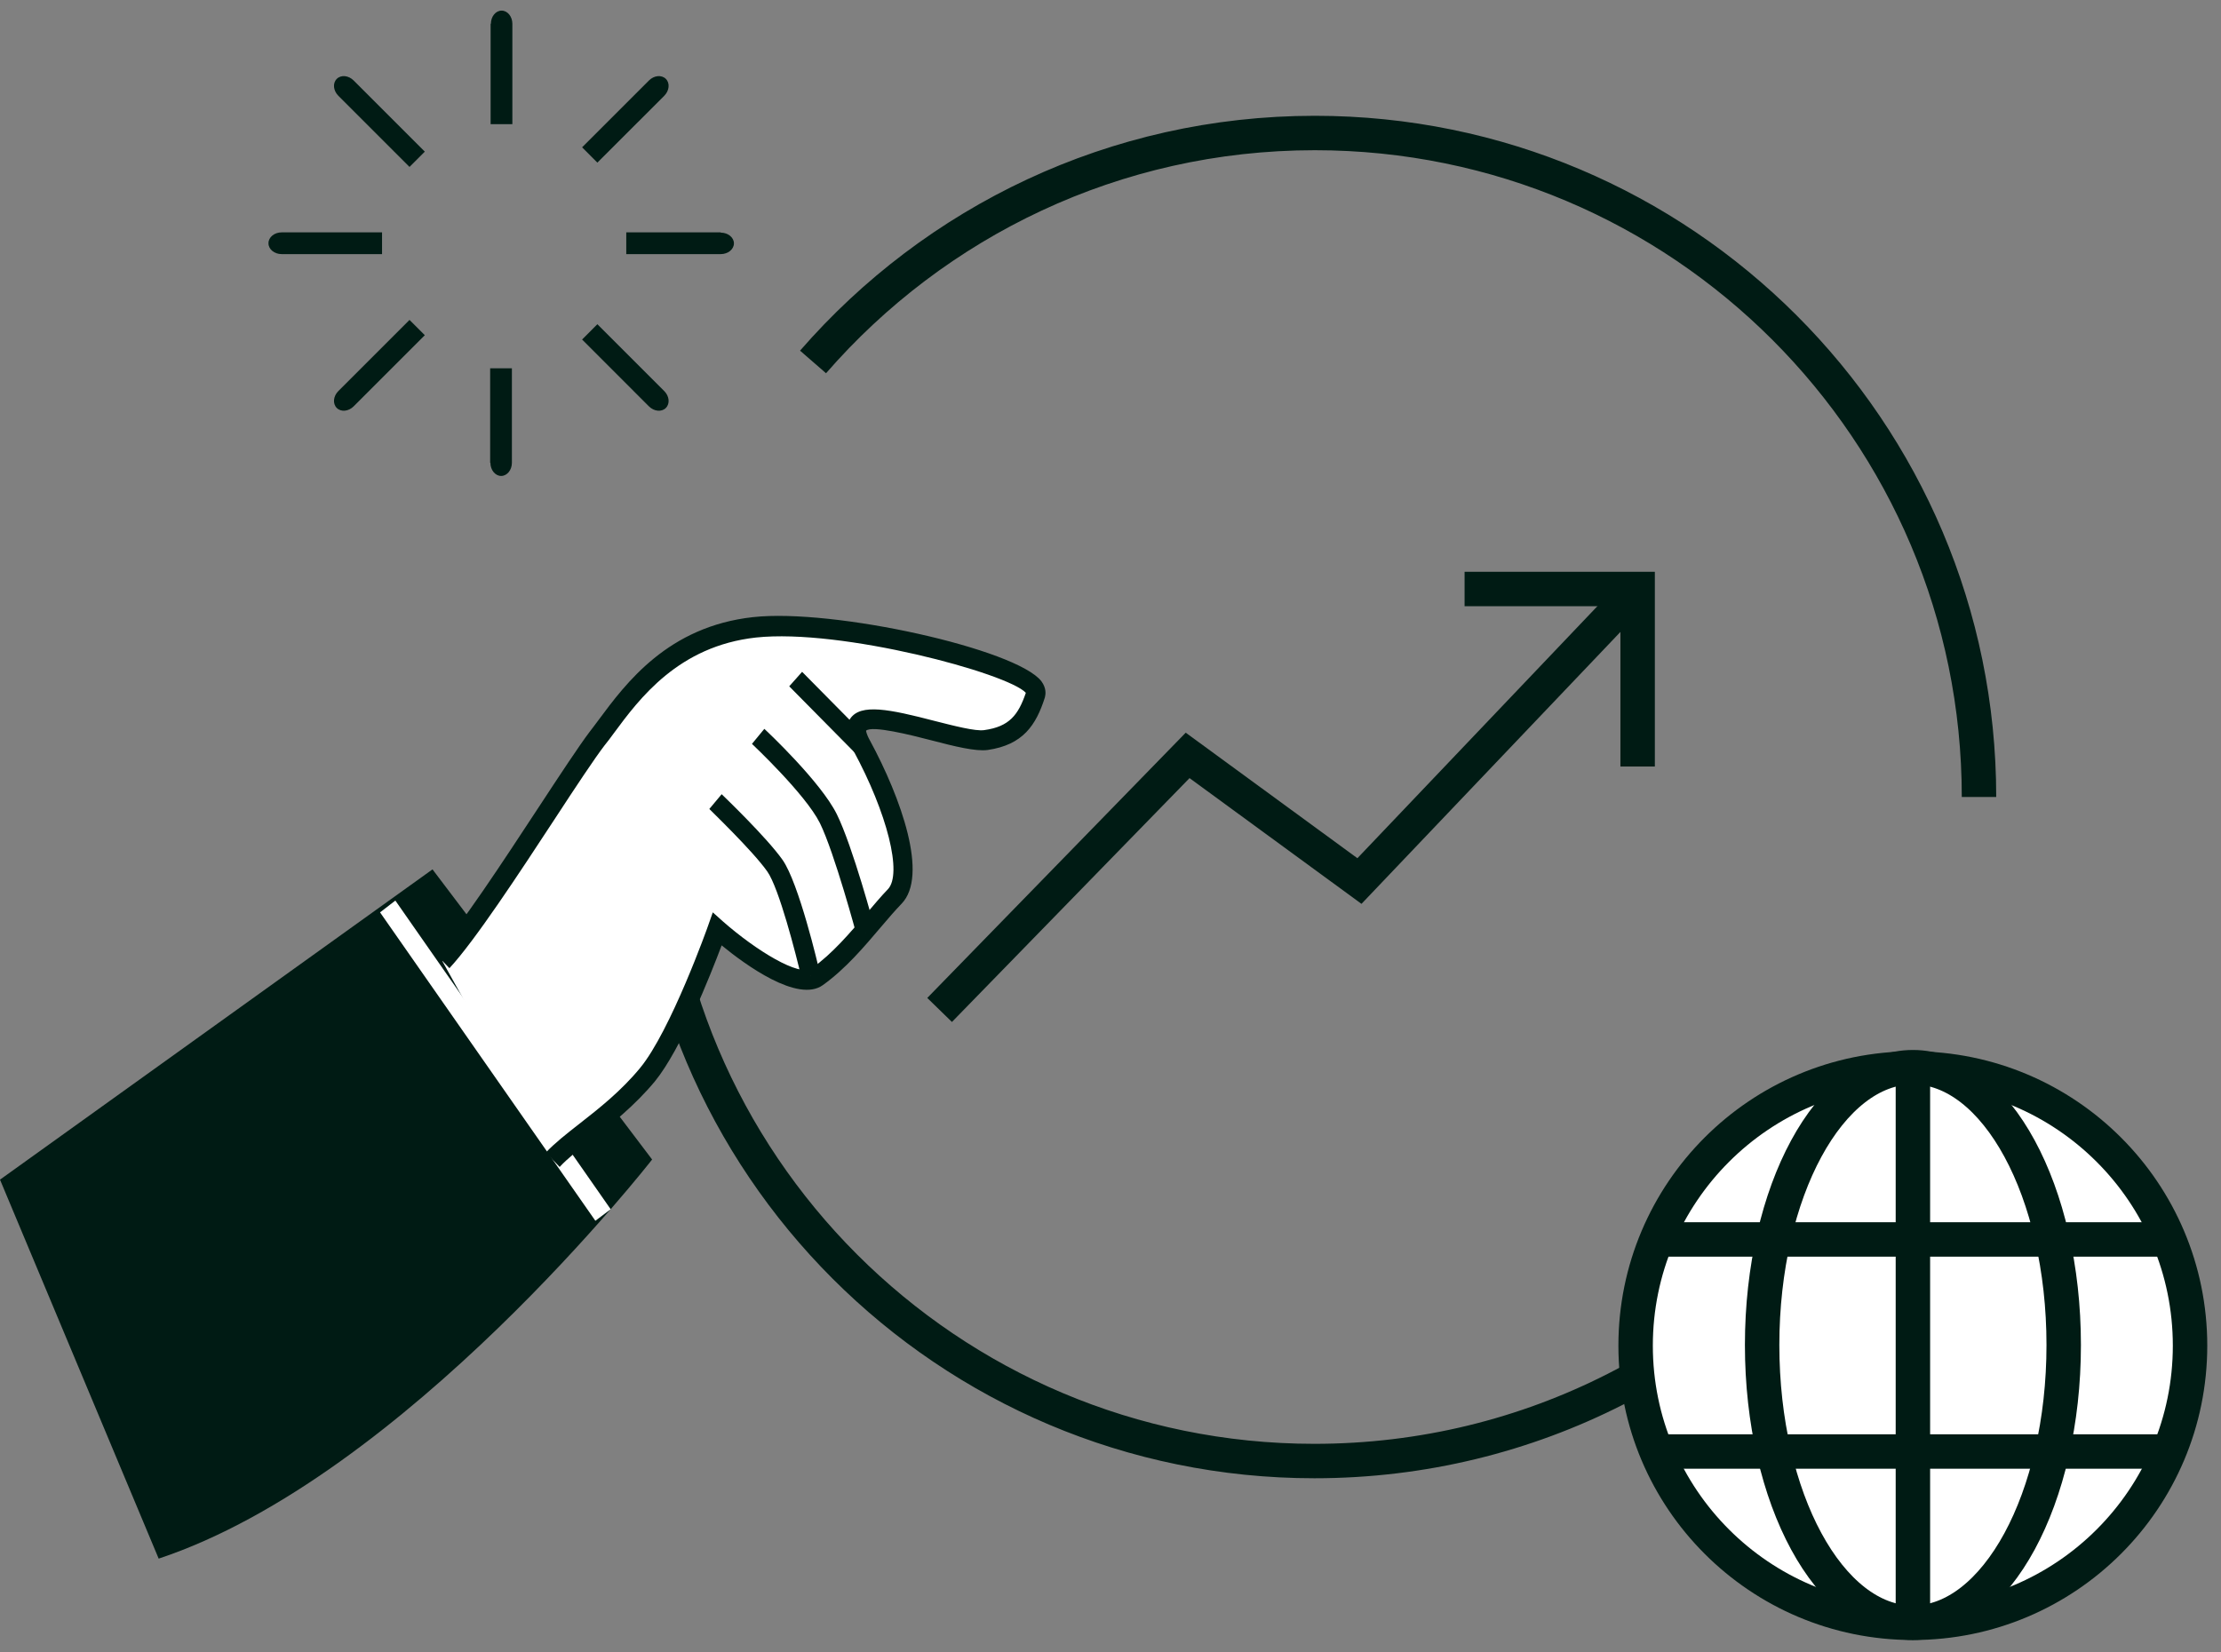 <?xml version="1.0" encoding="UTF-8"?> <svg xmlns="http://www.w3.org/2000/svg" width="129" height="96" viewBox="0 0 129 96" fill="none"><rect x="0" y="0" width="129" height="96" fill="#808080" stroke="none"/><path d="M54.574 58.675L68.98 43.886L78.959 51.185L95.111 34.219" stroke="#001B14" stroke-width="2" stroke-miterlimit="10"></path><path d="M85.066 34.219H95.117V44.532" stroke="#001B14" stroke-width="2" stroke-miterlimit="10"></path><path d="M47.223 21.028C54.302 12.888 64.734 7.727 76.366 7.727C97.667 7.727 114.944 25.004 114.944 46.304" stroke="#001B14" stroke-width="2" stroke-miterlimit="10"></path><path d="M107.156 69.539C100.107 78.863 88.943 84.882 76.343 84.882C55.043 84.882 37.766 67.605 37.766 46.305" stroke="#001B14" stroke-width="2" stroke-miterlimit="10"></path><path d="M47.091 53.645L37.844 44.148L28.582 53.645" stroke="#001B14" stroke-width="2" stroke-miterlimit="10"></path><path d="M28.496 1.381V7.213H29.759V1.381C29.759 0.96 29.478 0.617 29.135 0.617C28.792 0.617 28.512 0.96 28.512 1.381H28.496Z" fill="#001B14"></path><path d="M28.484 26.887C28.484 27.308 28.765 27.651 29.108 27.651C29.451 27.651 29.732 27.308 29.732 26.887V21.398H28.469V26.887H28.484Z" fill="#001B14"></path><path d="M15.594 14.139C15.594 14.482 15.937 14.763 16.358 14.763H22.19V13.5H16.358C15.937 13.5 15.594 13.781 15.594 14.124V14.139Z" fill="#001B14"></path><path d="M41.864 13.5H36.375V14.763H41.864C42.285 14.763 42.628 14.482 42.628 14.139C42.628 13.796 42.285 13.516 41.864 13.516V13.5Z" fill="#001B14"></path><path d="M19.653 5.566L23.785 9.698L24.674 8.809L20.542 4.677C20.246 4.38 19.809 4.334 19.56 4.583C19.31 4.833 19.357 5.269 19.653 5.566Z" fill="#001B14"></path><path d="M37.691 23.608C37.988 23.904 38.424 23.951 38.674 23.701C38.923 23.451 38.876 23.015 38.58 22.719L34.697 18.836L33.809 19.725L37.691 23.608Z" fill="#001B14"></path><path d="M19.56 23.701C19.809 23.95 20.246 23.903 20.542 23.607L24.674 19.475L23.785 18.586L19.653 22.718C19.357 23.014 19.31 23.451 19.56 23.701Z" fill="#001B14"></path><path d="M37.691 4.677L33.809 8.559L34.697 9.448L38.58 5.566C38.876 5.269 38.923 4.833 38.674 4.583C38.424 4.334 37.988 4.38 37.691 4.677Z" fill="#001B14"></path><path d="M9.216 90.551C23.53 85.795 37.876 67.364 37.876 67.364L25.121 50.508L0 68.534" fill="#001B14"></path><path d="M34.58 70.923L22.074 53.006L22.963 52.32L35.469 70.253L34.58 70.923Z" fill="white"></path><path d="M25.695 55.846C27.988 53.398 33.118 44.947 34.661 42.951C36.205 40.955 38.513 37.057 43.815 36.464C49.007 35.887 60.624 38.85 60.141 40.331C59.673 41.797 59.049 42.764 57.256 43.013C55.463 43.263 48.212 39.973 50.021 43.325C51.83 46.662 53.186 50.825 51.954 52.104C50.722 53.383 49.303 55.457 47.464 56.767C45.982 57.827 41.647 53.991 41.647 53.991C41.647 53.991 39.449 60.197 37.593 62.443C35.737 64.704 33.32 66.076 32.104 67.37" fill="white"></path><path d="M32.513 67.803L31.702 66.961C32.216 66.415 32.887 65.885 33.666 65.277C34.805 64.388 36.084 63.375 37.175 62.049C38.953 59.898 41.12 53.816 41.136 53.754L41.401 53.005L41.993 53.535C43.927 55.235 46.437 56.763 47.139 56.264C48.355 55.407 49.4 54.159 50.32 53.083C50.757 52.569 51.162 52.085 51.568 51.664C52.425 50.775 51.536 47.236 49.556 43.587C49.135 42.807 49.073 42.184 49.385 41.747C49.993 40.858 51.661 41.201 54.296 41.887C55.404 42.168 56.667 42.495 57.166 42.417C58.631 42.215 59.146 41.529 59.583 40.25C58.538 39.112 48.854 36.508 43.911 37.038C39.405 37.537 37.144 40.578 35.647 42.605C35.46 42.87 35.273 43.104 35.101 43.322C34.54 44.055 33.464 45.676 32.232 47.563C30.158 50.729 27.57 54.674 26.104 56.249L25.293 55.407C26.696 53.91 29.254 49.996 31.312 46.861C32.559 44.959 33.651 43.306 34.228 42.542C34.399 42.324 34.571 42.09 34.758 41.84C36.364 39.673 38.797 36.398 43.74 35.853C48.418 35.338 59.052 37.708 60.487 39.58C60.783 39.985 60.736 40.328 60.69 40.515C60.175 42.137 59.411 43.275 57.368 43.571C56.667 43.665 55.466 43.369 54.094 43.01C52.893 42.698 50.663 42.137 50.304 42.449C50.304 42.449 50.304 42.62 50.523 43.01C52.347 46.378 53.938 50.885 52.363 52.506C51.989 52.896 51.583 53.364 51.162 53.863C50.195 55.001 49.12 56.28 47.794 57.231C46.344 58.276 43.303 56.062 41.915 54.923C41.261 56.654 39.561 60.958 38.033 62.829C36.863 64.232 35.538 65.293 34.353 66.213C33.604 66.79 32.965 67.304 32.513 67.788V67.803Z" fill="#001B14"></path><path d="M50.308 54.196C50.308 54.196 49.013 49.377 48.124 47.568C47.236 45.76 44.055 42.781 44.055 42.781" fill="white"></path><path d="M50.833 54.054L49.757 54.335C49.757 54.335 48.478 49.563 47.621 47.817C46.779 46.133 43.707 43.248 43.676 43.217L44.393 42.344C44.533 42.468 47.668 45.416 48.603 47.302C49.523 49.158 50.786 53.852 50.833 54.054Z" fill="#001B14"></path><path d="M41.551 46.578C41.551 46.578 44.108 49.011 44.997 50.305C45.886 51.599 47.071 56.682 47.071 56.682" fill="white"></path><path d="M47.624 56.557L46.548 56.791C46.22 55.403 45.254 51.614 44.567 50.632C43.71 49.415 41.215 47.029 41.199 46.998L41.916 46.141C42.026 46.25 44.521 48.636 45.456 49.961C46.392 51.302 47.514 56.027 47.624 56.557Z" fill="#001B14"></path><path d="M49.66 43.74L45.84 39.873L46.588 39.031L50.409 42.898L49.66 43.74Z" fill="#001B14"></path><path d="M111.101 94.28C119.993 94.28 127.202 87.071 127.202 78.179C127.202 69.287 119.993 62.078 111.101 62.078C102.209 62.078 95 69.287 95 78.179C95 87.071 102.209 94.28 111.101 94.28Z" fill="white" stroke="#001B14" stroke-width="2" stroke-miterlimit="10"></path><path d="M111.106 94.277C115.943 94.277 119.864 87.052 119.864 78.139C119.864 69.225 115.943 62 111.106 62C106.269 62 102.348 69.225 102.348 78.139C102.348 87.052 106.269 94.277 111.106 94.277Z" fill="white" stroke="#001B14" stroke-width="2" stroke-miterlimit="10"></path><path d="M96.352 72.008H125.835" stroke="#001B14" stroke-width="2" stroke-miterlimit="10"></path><path d="M96.352 84.328H125.835" stroke="#001B14" stroke-width="2" stroke-miterlimit="10"></path><path d="M111.105 62.055V94.275" stroke="#001B14" stroke-width="2" stroke-miterlimit="10"></path></svg> 